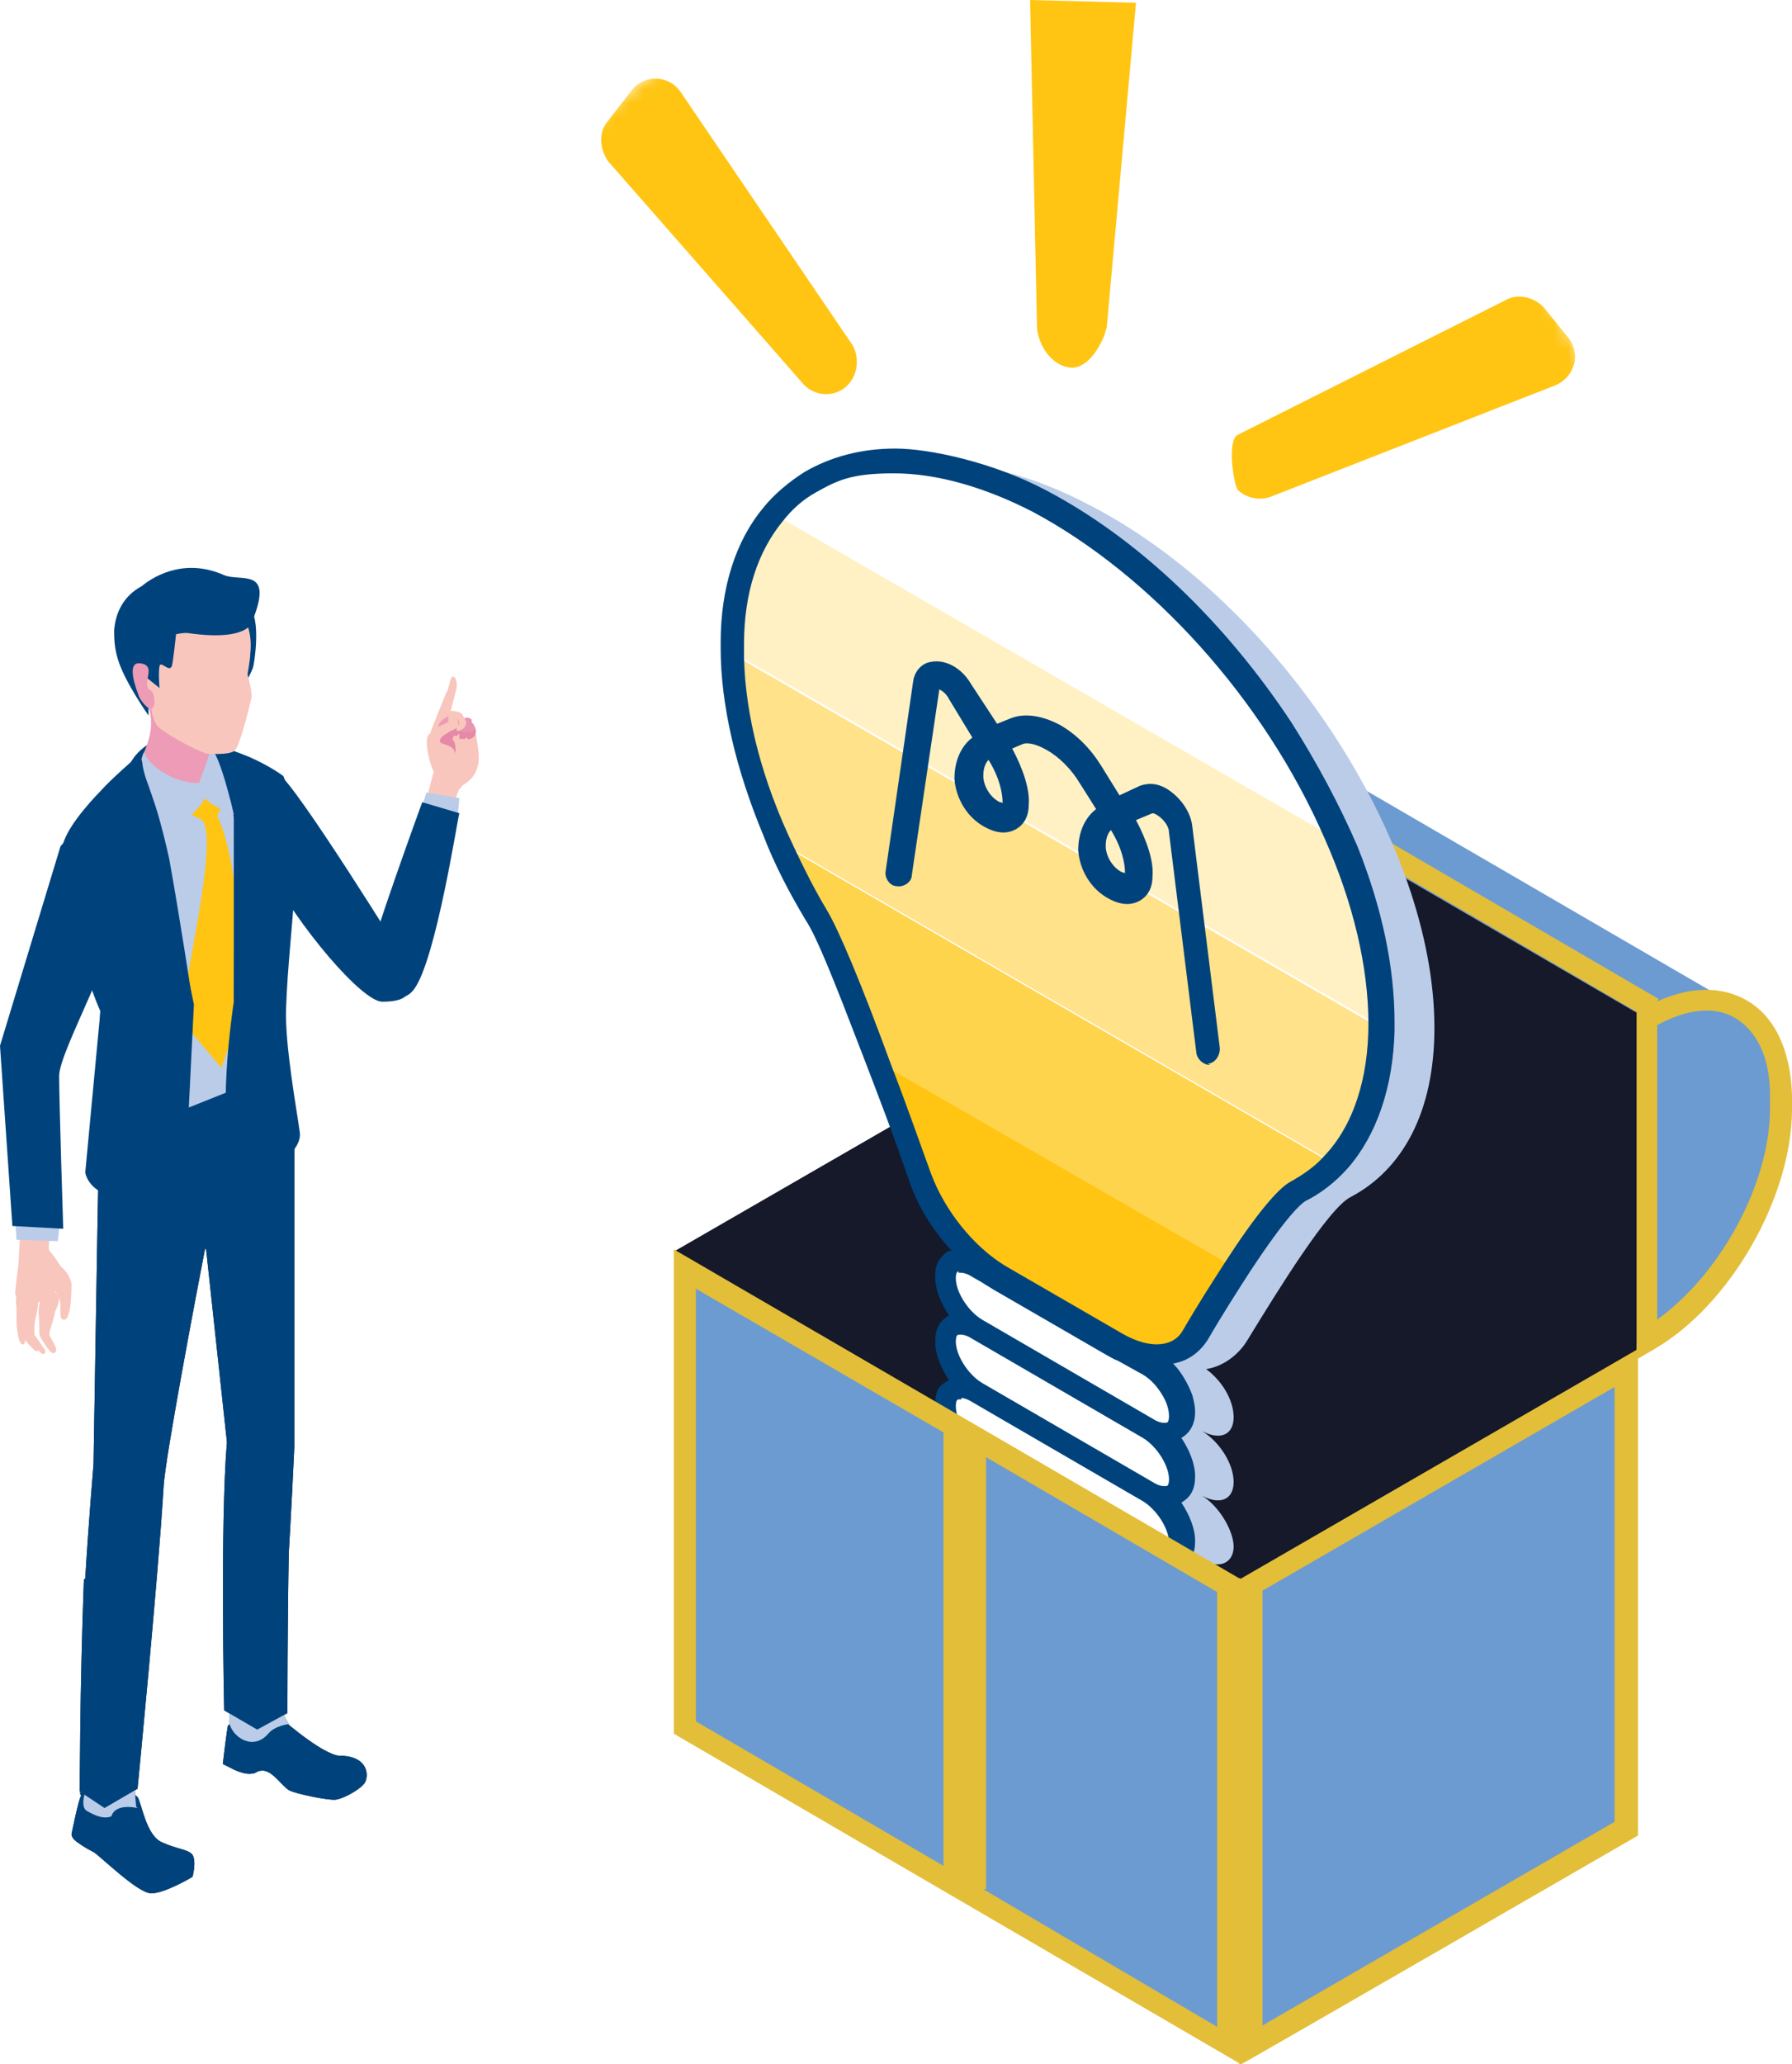 <?xml version="1.0" encoding="UTF-8"?>
<svg xmlns="http://www.w3.org/2000/svg" width="130.3" height="150" xmlns:xlink="http://www.w3.org/1999/xlink" version="1.1" viewBox="0 0 130.3 150">
  <defs>
    <style>
      .cls-1 {
        mask: url(#mask);
      }

      .cls-2 {
        fill: #f8c6bd;
      }

      .cls-3 {
        fill: #fff1c4;
      }

      .cls-4 {
        fill: #e3be38;
      }

      .cls-5 {
        fill: #e688a7;
      }

      .cls-6 {
        fill: url(#linear-gradient-3);
      }

      .cls-7 {
        fill: url(#linear-gradient-2);
      }

      .cls-8 {
        fill: #ffc512;
      }

      .cls-9 {
        fill: #bbcce9;
      }

      .cls-10 {
        fill: url(#linear-gradient);
      }

      .cls-11 {
        fill: #ed9bb6;
      }

      .cls-12 {
        isolation: isolate;
      }

      .cls-13 {
        mask: url(#mask-2);
      }

      .cls-14 {
        mask: url(#mask-1);
      }

      .cls-15 {
        fill: #e895b0;
      }

      .cls-16 {
        mix-blend-mode: multiply;
      }

      .cls-17 {
        filter: url(#luminosity-invert-noclip);
      }

      .cls-18 {
        fill: #00437c;
      }

      .cls-19 {
        fill: #fff;
      }

      .cls-20 {
        fill: #6c9bd2;
      }

      .cls-21 {
        fill: #ffd44d;
      }

      .cls-22 {
        fill: #1e252b;
      }

      .cls-23 {
        fill: #151929;
      }

      .cls-24 {
        fill: #ffe289;
      }

      .cls-25 {
        filter: url(#luminosity-invert-noclip-3);
      }

      .cls-26 {
        filter: url(#luminosity-invert-noclip-2);
      }
    </style>
    <filter id="luminosity-invert-noclip" x="39.3" y="2" width="30.5" height="32.3" color-interpolation-filters="sRGB" filterUnits="userSpaceOnUse">
      <feColorMatrix result="cm" values="-1 0 0 0 1 0 -1 0 0 1 0 0 -1 0 1 0 0 0 1 0"/>
      <feFlood flood-color="#fff" result="bg"/>
      <feBlend in="cm" in2="bg"/>
    </filter>
    <linearGradient id="linear-gradient" x1="1711.6" y1="-4899.5" x2="1712.1" y2="-4878.6" gradientTransform="translate(-1203.1 4601) scale(.7 .9)" gradientUnits="userSpaceOnUse">
      <stop offset=".1" stop-color="#fff"/>
      <stop offset="1" stop-color="#000"/>
    </linearGradient>
    <mask id="mask" x="39.3" y="2" width="30.5" height="32.3" maskUnits="userSpaceOnUse">
      <g class="cls-17">
        <rect class="cls-10" x="46.7" y="3.6" width="15.5" height="29.1" transform="translate(1 38.9) rotate(-39.6)"/>
      </g>
    </mask>
    <filter id="luminosity-invert-noclip-2" x="84.5" y="16.9" width="33" height="26.9" color-interpolation-filters="sRGB" filterUnits="userSpaceOnUse">
      <feColorMatrix result="cm" values="-1 0 0 0 1 0 -1 0 0 1 0 0 -1 0 1 0 0 0 1 0"/>
      <feFlood flood-color="#fff" result="bg"/>
      <feBlend in="cm" in2="bg"/>
    </filter>
    <linearGradient id="linear-gradient-2" x1="-1910.8" y1="-3030.9" x2="-1910.3" y2="-3010" gradientTransform="translate(1504.6 2860.4) scale(.7 .9)" xlink:href="#linear-gradient"/>
    <mask id="mask-1" x="84.5" y="16.9" width="33" height="26.9" maskUnits="userSpaceOnUse">
      <g class="cls-26">
        <rect class="cls-7" x="93.2" y="15.9" width="15.5" height="29.1" transform="translate(82.8 -73.4) rotate(63.3)"/>
      </g>
    </mask>
    <filter id="luminosity-invert-noclip-3" x="71.3" y="-1.3" width="15.8" height="29.2" color-interpolation-filters="sRGB" filterUnits="userSpaceOnUse">
      <feColorMatrix result="cm" values="-1 0 0 0 1 0 -1 0 0 1 0 0 -1 0 1 0 0 0 1 0"/>
      <feFlood flood-color="#fff" result="bg"/>
      <feBlend in="cm" in2="bg"/>
    </filter>
    <linearGradient id="linear-gradient-3" x1="-195.4" y1="-3632.2" x2="-194.9" y2="-3611.3" gradientTransform="translate(222.2 3407.4) scale(.7 .9) skewX(0)" xlink:href="#linear-gradient"/>
    <mask id="mask-2" x="71.3" y="-1.3" width="15.8" height="29.2" maskUnits="userSpaceOnUse">
      <g class="cls-25">
        <rect class="cls-6" x="71.4" y="-1.2" width="15.5" height="29.1" transform="translate(-.1 .7) rotate(-.5)"/>
      </g>
    </mask>
  </defs>
  <!-- Generator: Adobe Illustrator 28.7.1, SVG Export Plug-In . SVG Version: 1.2.0 Build 142)  -->
  <g class="cls-12">
    <g id="_レイヤー_1" data-name="レイヤー_1">
      <g class="cls-16">
        <g>
          <g>
            <g>
              <g>
                <path class="cls-20" d="M85.3,49.3l41.3,24c-1.8-1-4.2-.9-6.9.7l-41.3-24c2.7-1.6,5.1-1.7,6.9-.7Z"/>
                <polygon class="cls-4" points="119.8 74 78.5 49.9 80.3 49.1 120.6 72.6 119.8 74"/>
              </g>
              <polygon class="cls-23" points="119 98.8 77.7 74.7 78.4 50 119.7 74 119 98.8"/>
              <g>
                <path class="cls-20" d="M119.7,74c5.4-3.1,9.7-.6,9.8,5.6v1c0,6.2-4.3,13.7-9.7,16.8v-23.4Z"/>
                <path class="cls-4" d="M119,98.8v-25.2c0,0,.3-.2.3-.2,2.9-1.7,5.6-1.9,7.7-.7,2.1,1.2,3.2,3.7,3.3,6.9v1c0,6.4-4.5,14.3-10.1,17.5l-1.2.7ZM120.5,74.5v21.4c4.6-3.3,8.2-9.9,8.2-15.3v-1c0-2.7-.9-4.6-2.5-5.6-1.5-.9-3.5-.7-5.7.5Z"/>
              </g>
            </g>
            <g>
              <polygon class="cls-23" points="77.8 74.1 77.9 109.4 118.6 133 118.4 98.4 77.8 74.1"/>
              <polygon class="cls-23" points="76.4 75.5 76.5 110.8 117.7 133.3 117.6 99.5 76.4 75.5"/>
              <polygon class="cls-23" points="49.1 90.9 77.7 74.4 77.8 109.3 49.2 125.8 49.1 90.9"/>
            </g>
            <g>
              <g>
                <path class="cls-9" d="M79.2,36.7c-12.3-6.5-22.1-1.9-22.3,10.3-.1,6.2,2.2,13.2,6.1,19.8,1.6,2.7,5.3,13,7.5,19.1.8,2.2,2.6,4.3,4.3,6.3-1.3-.7-2.3-.3-2.3,1s1,2.9,2.3,3.7c-1.3-.7-2.3-.3-2.3,1s1,2.9,2.3,3.7c-1.3-.7-2.3-.3-2.3,1s.9,2.6,2,3.4c.5,2.8,3.3,6.3,6.6,8.2,3.3,1.9,6,1.6,6.6-.7,1.1.5,2,0,2-1.1s-1-2.9-2.3-3.7c1.3.7,2.3.3,2.3-1h0c0-1.3-1-2.9-2.3-3.7,1.3.7,2.3.3,2.3-1s-.9-2.7-2-3.5c1.3-.2,2.4-1.1,3-2.1,2.2-3.6,5.9-9.6,7.5-10.4,3.8-2,6.1-6.2,6.1-12.3,0-13.5-11.3-30.8-24.9-37.9Z"/>
                <path class="cls-19" d="M75.5,36.5c-12.3-6.5-22.1-1.9-22.3,10.3-.1,6.2,2.2,13.2,6.1,19.8,1.6,2.7,5.3,13,7.5,19.1.8,2.2,2.6,4.3,4.3,6.3-1.3-.7-2.3-.3-2.3,1s1,2.9,2.3,3.7c-1.3-.7-2.3-.3-2.3,1s1,2.9,2.3,3.7c-1.3-.7-2.3-.3-2.3,1s.9,2.6,2,3.4c.5,2.8,3.3,6.3,6.6,8.2,3.3,1.9,6,1.6,6.6-.7,1.1.5,2,0,2-1.1s-1-2.9-2.3-3.7c1.3.7,2.3.3,2.3-1h0c0-1.3-1-2.9-2.3-3.7,1.3.7,2.3.3,2.3-1s-.9-2.7-2-3.5c1.3-.2,2.4-1.1,3-2.1,2.2-3.6,5.9-9.6,7.5-10.4,3.8-2,6.1-6.2,6.1-12.3,0-13.5-11.3-30.8-24.9-37.9Z"/>
                <g>
                  <path class="cls-8" d="M84.2,98.5c-.9,0-2-.3-3.1-1l-8.3-4.8c-2.5-1.4-4.8-4.2-5.8-7.1-.7-1.9-1.7-4.8-2.9-8l-.4-1.2,26.5,15.3-.3.4c-.9,1.4-2,3.1-3.1,5-.5.9-1.4,1.3-2.5,1.3Z"/>
                  <path class="cls-21" d="M97.6,84.9c-.9,1-1.9,1.8-3,2.4-.7.4-2.2,2.2-4.2,5.2l-1-.6-25-14.4h0s-1.5-.9-1.5-.9c-1.6-4.3-3.2-8.3-4.1-9.8-1.2-2-2.3-4.1-3.1-6.1l1.7,1,39.2,22.7,1,.6Z"/>
                  <path class="cls-24" d="M101,75.1c-.1,4.1-1.3,7.5-3.4,9.8l-1-.6-39.2-22.7-1.7-1c-2-4.7-3.1-9.4-3.1-13.5l1.1.7,46.1,26.6,1.1.7Z"/>
                  <path class="cls-3" d="M101,74.4c0,.2,0,.4,0,.6l-1.1-.7-46.1-26.6-1.1-.7c0-.1,0-.3,0-.4,0-3.9,1.1-7.2,3-9.6l1,.6,40,23.1,1.6,1c1.8,4.4,2.7,8.7,2.7,12.7Z"/>
                  <path class="cls-19" d="M98.3,61.7l-1.6-1-40-23.1-1-.6c.8-1,1.8-1.9,2.9-2.5,4.4-2.6,10.6-2.1,17.2,1.3,6.7,3.5,13,9.5,17.8,16.8,1.9,3,3.5,6,4.7,9Z"/>
                </g>
                <path class="cls-18" d="M81.2,116c-1.3,0-2.8-.5-4.3-1.4-3.4-2-6.3-5.5-6.9-8.6-1.2-1-2-2.5-2-3.8s.3-1.5,1-1.9c0,0,0,0,0,0-.6-.9-1-1.9-1-2.8s.3-1.5,1-1.9c0,0,0,0,0,0-.6-.9-1-1.9-1-2.8s.2-1.1.5-1.5c.1-.1.3-.3.5-.4,0,0,.1,0,.2,0-1.4-1.5-2.5-3.3-3.1-5.1-1.2-3.5-2.4-6.6-3.4-9.2-2-5.2-3.3-8.5-4.1-9.7-1.2-2-2.3-4.1-3.1-6.2-2-4.8-3.1-9.5-3.1-13.6v-.4c0-4,1.1-7.4,3.1-9.8.8-1,1.9-1.9,3-2.6,1.9-1.1,4.1-1.7,6.6-1.7s7.1,1,10.9,3c6.7,3.5,13,9.5,17.9,16.9,1.9,3,3.5,6,4.8,9,1.8,4.5,2.7,8.8,2.7,12.8s0,.4,0,.6c-.1,4.1-1.3,7.6-3.4,10-.9,1-1.9,1.8-3.1,2.4-.3.2-1.3,1-4,5.1-.9,1.4-2,3.1-3.1,5-.6.9-1.4,1.5-2.5,1.7.6.6,1.1,1.5,1.4,2.3.1.4.2.8.2,1.2,0,.8-.3,1.5-1,1.9,0,0,0,0,0,0,.6.9,1,1.9,1,2.8s-.3,1.5-1,1.9c0,0,0,0,0,0,.6.9,1,1.9,1,2.8s-.3,1.5-1,1.9c-.3.2-.6.3-1,.3s-.2,0-.3,0c-.3.6-.7,1-1.2,1.3-.6.3-1.2.5-2,.5ZM72.3,107.5c1.1,2.2,3.2,4.4,5.5,5.7,1.3.7,2.5,1.1,3.4,1.1s.9,0,1.2-.3c.2-.1.4-.3.5-.5l-10.6-6.1ZM69.9,101.7c0,0-.2,0-.2,0-.2,0-.2.4-.2.5,0,.6.3,1.4.9,2.1.3.4.7.7,1,.9l12.4,7.2c.2.1.4.2.6.2,0,0,.1,0,.2,0,0,0,.2,0,.2,0,.2,0,.2-.4.2-.5,0-1-.9-2.4-1.9-3l-12.4-7.2c-.3-.2-.6-.3-.8-.3ZM69.9,97c0,0-.2,0-.2,0-.2,0-.2.4-.2.5,0,1,.9,2.4,1.9,3l12.4,7.2c.3.2.6.3.8.3s.2,0,.2,0c.2,0,.2-.4.2-.5,0-1-.9-2.4-1.9-3l-12.4-7.2c-.3-.2-.6-.3-.8-.3ZM69.7,92.4c-.2,0-.2.4-.2.5,0,1,.9,2.4,1.9,3l12.4,7.2c.3.2.6.3.8.3s.2,0,.2,0c.2,0,.2-.4.2-.5,0-.5-.2-1.1-.6-1.7h0c-.4-.6-.8-1-1.3-1.3l-1.8-1c-.3-.1-.6-.3-.8-.4l-8.3-4.8c-.3-.2-.5-.3-.8-.5l-.7-.4c-.3-.2-.6-.3-.8-.3s-.2,0-.2,0h0s0,0,0,0ZM64.8,77.4c1.2,3.1,2.2,6,2.9,7.9,1,2.7,3.1,5.3,5.4,6.7l8.3,4.8c1,.6,1.9.9,2.7.9s1.5-.3,1.9-1c1.1-1.9,2.2-3.6,3.1-5,2.2-3.4,3.8-5.3,4.7-5.8.9-.5,1.8-1.1,2.5-1.9,2.1-2.2,3.2-5.6,3.2-9.6,0-4.1-1.1-8.8-3.2-13.5-4.4-10.1-12.6-19.1-21.2-23.7-3.5-1.8-7-2.8-10.1-2.8s-4.1.5-5.7,1.4c-.9.5-1.7,1.2-2.4,2.1-1.8,2.2-2.8,5.2-2.8,8.9,0,.3,0,.7,0,1,.1,4.2,1.3,8.9,3.6,13.7.7,1.5,1.5,3.1,2.4,4.6.9,1.5,2.5,5.3,4.7,11.3h0Z"/>
                <path class="cls-18" d="M88,77.4c-.5,0-.9-.4-1-.8l-2-16.1c0-.7-.9-1.4-1.2-1.4l-1.2.5c.8,1.5,1.3,3,1.2,4.1,0,1.1-.6,1.6-1,1.8-.4.2-1.1.4-2.2-.2-1.3-.7-2.1-2.1-2.2-3.5,0-1.2.4-2.3,1.3-3l-1.2-1.9c-.6-1-1.5-1.9-2.4-2.4-.7-.4-1.4-.6-1.8-.4l-.7.3c.8,1.5,1.3,3,1.2,4.1,0,1.1-.6,1.6-1,1.8-.4.2-1.1.4-2.2-.2-1.3-.7-2.1-2.1-2.2-3.5,0-1.2.4-2.3,1.3-3l-1.7-2.8c-.2-.4-.5-.6-.7-.7l-2,13.5c0,.5-.6.9-1.1.8-.5,0-.9-.6-.8-1.1l2-13.8c.1-.7.6-1.3,1.3-1.4,1-.2,2.2.4,2.9,1.6l1.9,2.9,1-.4c1-.4,2.3-.2,3.6.5,1.2.7,2.2,1.7,3,3l1.3,2.1,1.5-.7c.6-.2,1.2-.2,1.9.2,1,.6,1.8,1.7,1.9,2.8l2,16.1c0,.5-.3,1-.8,1.1,0,0,0,0-.1,0ZM80.8,60.3c-.4.4-.4,1-.4,1.2,0,.6.4,1.5,1.2,1.9,0,0,.2,0,.2.1,0,0,0,0,0-.1,0-.6-.2-1.8-1.1-3.2ZM71.9,55.2c-.4.4-.4,1-.4,1.2,0,.6.4,1.5,1.2,1.9,0,0,.2,0,.2.1,0,0,0,0,0-.1,0-.6-.2-1.8-1.1-3.2Z"/>
              </g>
              <g>
                <g class="cls-1">
                  <path class="cls-8" d="M55.6,24.7l2.8,3.2c1,1.1,2.8,1,3.6-.4h0c.4-.7.4-1.7,0-2.4l-12.5-18.4c-.9-1.3-2.7-1.3-3.6-.1l-1.7,2.2c-.7.8-.6,2,0,2.9l11.4,13Z"/>
                </g>
                <g class="cls-14">
                  <path class="cls-8" d="M90,31.6c-.8.4-.3,3.6,0,4h0c.6.6,1.6.8,2.4.5l20.7-8.1c1.4-.6,1.9-2.3.9-3.5l-1.7-2.1c-.7-.8-1.9-1.1-2.8-.6l-19.5,9.8Z"/>
                </g>
                <g class="cls-13">
                  <path class="cls-8" d="M75.4,23.7c0,.9.7,2.7,2.3,3,1.6.3,2.8-2.4,2.8-3.2L82.6.2l-7.7-.2.5,23.7Z"/>
                </g>
              </g>
            </g>
            <g>
              <g>
                <polygon class="cls-20" points="90.7 115 118.5 99 118.6 133 90.8 149.1 90.7 115"/>
                <path class="cls-4" d="M119,98.1l-28.9,16.7v35.3c.1,0,29-16.7,29-16.7v-35.3ZM91.8,147.2v-31.6c0,0,25.6-14.8,25.6-14.8v31.6c0,0-25.6,14.8-25.6,14.8Z"/>
              </g>
              <g>
                <polygon class="cls-20" points="50 92.4 50.1 125.7 89.1 148.4 89 115 50 92.4"/>
                <path class="cls-4" d="M90.1,114.7l-41.1-23.9v35.2c0,0,41.2,24,41.2,24v-35.3ZM50.5,93.6l18.1,10.5v31.5l-18-10.5v-31.6ZM71.5,137.3h.2v-31.4l16.8,9.8v31.6c0,0-17-10-17-10Z"/>
              </g>
            </g>
          </g>
          <g>
            <g>
              <path class="cls-18" d="M29.5,69.9s-8.1-13.1-9.3-13.7c-1.3-.6-1.5,5.2-.6,7.1,2,3.9,6.7,9.5,8.2,9.5,2.1,0,2.4-.8,1.8-2.9Z"/>
              <g>
                <g>
                  <path class="cls-2" d="M30.7,59.6l1.6.7s1.1-3.1,1.2-3.2c-.4-.9-1.2-1-2-.9l-.9,3.5Z"/>
                  <g>
                    <path class="cls-2" d="M31.6,56.3s-.4-1.1-.3-2c.1-.9.6-1.7.7-1.8,0,0,.2-.5.5-.6.2-.1.7,0,.9,0,.4.2.6.6.8.8.2.2.4.2.4.4,0,1.1.9,2.9-1,4-.3.9-2-.7-2-.7Z"/>
                    <g>
                      <g>
                        <path class="cls-5" d="M34.2,52.7c0,.1-.1.4-.2.5s-.2.3,0,.5c.2.1.5-.2.5-.2,0,0,.2-.4,0-.7-.1-.3-.3-.3-.4-.2Z"/>
                        <path class="cls-15" d="M34,52.6c0,.1,0,.3,0,.3,0,0,0,.3.2.3.2,0,.4-.2.3-.4,0-.1-.1-.2-.2-.3-.1-.1-.3-.1-.4,0Z"/>
                      </g>
                      <g>
                        <path class="cls-5" d="M33.4,53.3c0-.1.1-.1.2-.3,0,0,0,0,0,0,0,0,0,0,0,0,.1,0,.6.2.6.2,0,0-.3.4-.4.5-.1,0-.4,0-.4,0,0,0,0-.2,0-.3Z"/>
                        <path class="cls-15" d="M33.7,52.7c0-.1,0-.3,0-.4.1-.2.4-.2.6,0,0,0,0,.3,0,.4,0,.4-.3.4-.4.5-.1.1-.4,0-.4-.1,0-.3.1-.5.1-.5Z"/>
                      </g>
                      <g>
                        <path class="cls-11" d="M32.5,50.8c-.5,1.5-1.2,2.7-1.2,2.7.5.3,1.3-.8,1.3-.8v-.8c.1,0,.4-1.9.4-1.9.1-.5-.4.6-.5.8Z"/>
                        <path class="cls-2" d="M32.5,50.2c-.6,1.5-1.2,3-1.2,3,.5.3.5-.5.7-.7.2-.3.5-.3.7-.6.1-.3.5-1.9.5-1.9.1-.5-.2-1.1-.4-.7-.1.2-.2.8-.3,1Z"/>
                      </g>
                      <g>
                        <path class="cls-5" d="M33.5,53.2c0,0-.3.3-.3.3,0,0-.2,0-.2-.1,0,0,0-.3,0-.3,0-.2.2-.6.3-.7,0,0,.5,0,.5.2,0,.3-.3.6-.3.6Z"/>
                        <path class="cls-2" d="M33.4,52.7c0-.2-.1-.4-.1-.4,0,0-.6-.2-.7-.3,0,0-.1-.2,0-.3s.9,0,1,.2c.1.2.3.5.3.6,0,.5-.6.7-.7.6-.2-.1.1-.4.2-.5Z"/>
                      </g>
                    </g>
                    <g>
                      <path class="cls-5" d="M32.6,55.5c-.6-.3-1-2.2-.8-2.3.2-.1.4-.2.6-.3.3-.2.4-.4.6-.7,0,0,0,0,.2,0,.3.2,0,.4,0,.8,0,.2-.3.6-.3.7,0,.1.2.2.2.5.1.4-.1,1.4-.5,1.2Z"/>
                      <path class="cls-2" d="M31.6,56.2c-.4-.7-.7-2.2-.5-2.7.2-.3.6-.6.8-.7.2-.1.7-.3,1-.5.1,0,.1-.2.2-.2.2,0,.3.6.2.7-.1.2-.6.3-.8.5,0,0-.6.3-.5.6,0,.2.8.2,1,.6.2.4.3,1.2,0,1.6-.3.4-1.4.7-1.3.3Z"/>
                    </g>
                  </g>
                </g>
                <polygon class="cls-9" points="30.7 58.6 33.3 59.1 33.4 58 31 57.6 30.7 58.6"/>
                <path class="cls-18" d="M27,69.2s1.5,4.8,3.1,2.7c1.6-2.1,3.2-12.6,3.3-12.8l-2.7-.8s-3.9,10.7-3.6,10.8Z"/>
              </g>
            </g>
            <g>
              <g>
                <g>
                  <g>
                    <path class="cls-22" d="M16.6,125.3c-.1.3-.4,2.9-.4,2.9l.6.3s.9.5,1.5.4c.3,0,.4-.2.6-.2.8-.2,1.5,1,2.1,1.4.6.3,2.7.7,3.3.7.6,0,2.2-.9,2.3-1.4.2-.6,0-1.7-1.7-1.8-1.1.2-4.2-2.5-4.2-2.5l-2.8-.6-1.3.9Z"/>
                    <path class="cls-22" d="M20.4,121.4c-1.6-.8-3.5,0-3.5,0l-.2,3.4c-.3,1,1.5,2.7,2.8,1.2.5-.6,1.5-.7,1.5-.7-.8-1.3-1.1-2.6-.7-3.9Z"/>
                  </g>
                  <path class="cls-22" d="M21.4,83.1s0,13.2,0,22.1c0,.2-.3,6.1-.4,7.6-.1,4.9-.1,11.7-.1,11.7l-2.2,1.2-2.4-1.4s-.3-13.6.2-19.5l-1.6-14.8,6.4-7Z"/>
                  <path class="cls-22" d="M18.8,87.1l-3.7,3.2c0,1.5.2,3.6.8,3.9.5.3,3.1-7.1,3-7.1Z"/>
                </g>
                <g>
                  <g>
                    <path class="cls-22" d="M5.9,130.5c-.2.3-.7,2.8-.7,2.8,0,0,0,.2.2.4.2.2.8.6,1.4.9.4.2,3.2,3,4.2,3s3-1.2,3-1.2c0,0,.3-1.1,0-1.6-.3-.4-1.1-.4-2.2-.9-1.2-.5-1.5-2.9-1.8-3.3-.3-.4-2.7-.9-2.7-.9l-1.5.6Z"/>
                    <path class="cls-22" d="M9.9,131.3s-.3-3.3-.2-4l-3.1-.8c-.1,1.4,0,3.1-.2,3.3-.2.2-.6,1.5-.1,1.8.2.1,1.1.7,1.8.4.3-1,1.9-.6,1.9-.6Z"/>
                  </g>
                  <path class="cls-22" d="M6.2,114.7c.2-3.5.6-8.3.6-8.3l.3-18.1c2.9-.7,5.5.3,7.8,2.5-.6,3.1-2.9,15.2-3,17.2-.4,6.7-1.9,22-1.9,22l-2.4,1.4-1.8-1.2s0-7.5.3-15.4Z"/>
                </g>
                <g>
                  <polygon class="cls-22" points="7.2 83 16.1 78.2 21.1 79.2 21.2 83.5 15 90.8 7.1 88.3 7.2 83"/>
                  <path class="cls-22" d="M18,77.2s-10,3.8-10.1,4.5c-.1,1-1.3,6.4.7,6.8s5.4-.5,6.1-4.9c4.7,5,5.2,2.2,5.9,1.1.7-1.1.2-4.6.2-5,.2,0-2.9-2.5-2.9-2.5Z"/>
                </g>
              </g>
              <g>
                <g>
                  <g>
                    <path class="cls-18" d="M16.6,125.3c-.1.3-.4,2.9-.4,2.9l.6.3s.9.5,1.5.4c.3,0,.4-.2.6-.2.8-.2,1.5,1,2.1,1.4.6.3,2.7.7,3.3.7.6,0,2.2-.9,2.3-1.4.2-.6,0-1.7-1.7-1.8-1.1.2-4.2-2.5-4.2-2.5l-2.8-.6-1.3.9Z"/>
                    <path class="cls-9" d="M20.4,121.4c-1.6-.8-3.5,0-3.5,0l-.2,3.4c-.3,1,1.5,2.7,2.8,1.2.5-.6,1.5-.7,1.5-.7-.8-1.3-1.1-2.6-.7-3.9Z"/>
                  </g>
                  <path class="cls-18" d="M21.4,83.1s0,13.2,0,22.1c0,.2-.3,6.1-.4,7.6-.1,4.9-.1,11.7-.1,11.7l-2.2,1.2-2.4-1.4s-.3-13.6.2-19.5l-1.6-14.8,6.4-7Z"/>
                  <path class="cls-18" d="M18.8,87.1l-3.7,3.2c0,1.5.2,3.6.8,3.9.5.3,3.1-7.1,3-7.1Z"/>
                </g>
                <g>
                  <g>
                    <path class="cls-18" d="M5.9,130.5c-.2.3-.7,2.8-.7,2.8,0,0,0,.2.2.4.2.2.8.6,1.4.9.4.2,3.2,3,4.2,3s3-1.2,3-1.2c0,0,.3-1.1,0-1.6-.3-.4-1.1-.4-2.2-.9-1.2-.5-1.5-2.9-1.8-3.3-.3-.4-2.7-.9-2.7-.9l-1.5.6Z"/>
                    <path class="cls-9" d="M9.9,131.3s-.3-3.3-.2-4l-3.1-.8c-.1,1.4,0,3.1-.2,3.3-.2.2-.6,1.5-.1,1.8.2.1,1.1.7,1.8.4.3-1,1.9-.6,1.9-.6Z"/>
                  </g>
                  <path class="cls-18" d="M6.2,114.7c.2-3.5.6-8.3.6-8.3l.3-18.1c2.9-.7,5.5.3,7.8,2.5-.6,3.1-2.9,15.2-3,17.2-.4,6.7-1.9,22-1.9,22l-2.4,1.4-1.8-1.2s0-7.5.3-15.4Z"/>
                </g>
                <g>
                  <polygon class="cls-18" points="7.2 83 16.1 78.2 21.1 79.2 21.2 83.5 15 90.8 7.1 88.3 7.2 83"/>
                  <path class="cls-18" d="M18,77.2s-10,3.8-10.1,4.5c-.1,1-1.3,6.4.7,6.8s5.4-.5,6.1-4.9c4.7,5,5.2,2.2,5.9,1.1.7-1.1.2-4.6.2-5,.2,0-2.9-2.5-2.9-2.5Z"/>
                </g>
              </g>
            </g>
            <g>
              <g>
                <path class="cls-9" d="M11.8,53.6c-1.5,1-3.6,4.1-3.6,4.1l4,23.4,6.5-2.6.7-19.3s-2.3-3.9-3.9-4.5c-1.6-.6-2.3-2.2-3.8-1.2Z"/>
                <path class="cls-8" d="M15.7,59.4c.5-.7.6-1.6.3-2-.3-.4-1.2-1.2-1.1-1.1-.6.7-2.4,1.1-2.2,2.3l2,1c1.3,1.6-1.6,12.3-1.4,14.7l2.8,3.3,1.6-4.6s-.1-10-1.9-13.7Z"/>
              </g>
              <path class="cls-18" d="M14.7,53.8s2.2.7,3.4,1.2c1.6.7,2.5,1.4,2.5,1.4,1.8,4.1.4,10.8.2,16.9-.1,2.6.8,7.5,1,9,.2,1.5-2.6,3.5-4.5,1.9-1.8-1.7-.3-11.4-.3-11.4,0,0,.1-9.8.2-12.9-.4-2.6-2.4-6.2-2.4-6.2Z"/>
              <path class="cls-18" d="M4.6,61.3c.4-1.5,2.7-3.8,2.7-3.8.7-.8,2.4-2.3,3.8-3.5,0,0-.8,2.1-.4,3.3.4,1.2,3.4,15.7,3.4,15.7l-.5,10.1s-.8,4-4,4-3.4-1.9-3.4-1.9l1.1-11.7c-1.8-4.1-3.1-10.8-2.7-12.3Z"/>
              <path class="cls-18" d="M7.3,73.2s-.2,5.9-.3,5.9c4-.7-.9-14.7-1.5-15.2-1.4-1.2-1.6-.4-1.4,1.2,0,.7,3.2,8,3.2,8Z"/>
              <path class="cls-18" d="M19.1,57.3c-.7-1.4-4.5-3.9-4.5-3.9,0,0,2.3,4.1,2.4,6.1,0,2.3,0,13.3,0,13.3l2-11.7-.9-1.9,1.1-1.8Z"/>
              <path class="cls-18" d="M11.1,57.8c-.3-1.1,0-3.9,0-3.9-1.8,1-1.9,2.3-2,2.9,0,.6-.1,2.8-.1,2.8l1.5.9-.5,1.6,4,10.7s-.9-6-1.7-10.4c-.5-2.3-1.1-4.2-1.2-4.6Z"/>
            </g>
            <g>
              <g>
                <path class="cls-2" d="M3.6,91.6c.8.3,1.4.8,1.6,1.7,0,.3,0,2.8-.6,2.6-.3,0-.2-.8-.2-1,0-.6-.4-1.1-.8-1.7-.5-.7-.3-1,0-1.6Z"/>
                <path class="cls-2" d="M4.2,94.1c.2.2,0,.9-.2,1.2,0,.4-.5,1.6-.4,1.7.1.4.7,1,.4,1.3-.3.3-.9-.9-1.1-1.2-.1-.3,0-1.1-.1-1.7,0-.3.1-1,.2-1.3.1-.4.8-.5,1.1-.1,0,0,0,0,0,0Z"/>
                <path class="cls-2" d="M3.8,89.4c-.3,0-1.9-1-2.1-.9-.3.2-.3,3.4-.4,3.7-.1.7-.2,1.8-.2,1.8,0,0,.1.6.5.7.3,0,.6.1.8,0,.9,0,2-1,2.3-1.8.1-.4-.6-1.4-1.1-2-.2-.2.2-1.6,0-1.6Z"/>
                <path class="cls-2" d="M1.9,94.7c0,.8,0,2.4,0,2.3,0,0,1,1.4,1.2,1.4.3,0,.2-.3.1-.4-.2-.3-.7-1-.7-1,0,0,0-.3,0-.6,0-.6.6-2,0-2.3-.5,0-.8.3-.8.6Z"/>
                <path class="cls-2" d="M1.8,94.5c-.3.4-.4,2.6-.1,2.7,0,0,.7,1,1,1s-.5-1.2-.5-1.2c0,0,0-.7,0-1,0-.3.2-.7,0-1.1-.1-.4-.3-.5-.4-.4Z"/>
                <path class="cls-2" d="M1.7,96.4c0-.4.4-1.4.1-1.7,0-.1-.4-.5-.6-.5,0,0-.1.6,0,.7,0,.2,0,.6,0,.8,0,.4,0,.8.1,1.2,0,.3.2.9.4.8.3-.2,0-.8,0-1.2Z"/>
              </g>
              <polygon class="cls-9" points="4.2 90.2 1.2 90.1 1.1 88.4 4.4 88.5 4.2 90.2"/>
              <path class="cls-18" d="M4.6,89.3l-3.7-.2-.9-13.1,4.4-14.5c1.7-2.1,3.9,2.3,4,5s-4.1,9.9-4.1,11.7c0,1.8.3,11.2.3,11.2Z"/>
            </g>
            <g>
              <path class="cls-9" d="M15.1,54.2c.8,0,1.9,5,1.9,5-.5-.2-1.6-.6-2.2-1.3l-.3-1.1c0-.3.5-1.9.5-2.6Z"/>
              <g>
                <path class="cls-18" d="M15.4,42.7c.9,0,2.2.9,2.7,1.4.9.8.4,4.1.3,4.4s-.6,1.3-.6,1.3c0,0-3.7-7.2-2.4-7.1Z"/>
                <path class="cls-11" d="M15.8,53.1c-.3.8-.9,2.8-1.3,3.7-.4.9-1,1.4-2,.8-.7-.4-2.4-2.2-2.2-2.5.8-1.8.8-2.6.5-3.8-.6-2.6,4.2.3,5,1.8Z"/>
                <path class="cls-2" d="M15.4,54.8c.6,0,1.5,0,1.7-.3.3-.2,1.1-3.3,1.2-3.9,0-.5-.3-1.6-.3-1.6,0,0,.2-1.1.2-1.5.4-3.7-2.9-5.3-6.2-4.3-4.1,1.3-2.6,3.9-1.6,6.9.1.4.5.8.6,1.2,0,.4.1.9.4,1.4.3.5,3.3,2.1,3.8,2.1Z"/>
                <path class="cls-18" d="M8.3,45.8c.1-1.3.7-2.5,2-3.2,1.1-.9,3.3-2,6-.8,1.2.5,3.6-.6,2.1,3.2,0,0,0,1.7-4.8,1-.5,0-.8.1-.8.1,0,0-.2,1.9-.3,2.3-.2.5-.8-.4-.9,0-.1.5,0,1.6,0,1.6l-1-.8s0-.2-.4-.2c-.2,0,.4,1.2.6,2.1,0,.3,0,.9,0,.9,0,0-1.7-2.4-2.2-4-.3-.9-.3-1.7-.3-2.2Z"/>
                <path class="cls-11" d="M10.1,48.2c-.7,0-.5,1.1,0,2.4,0,.1.6,1,.9.9.4-.1.2-1.2,0-1.3-.9-.4.6-1.9-.9-2Z"/>
              </g>
              <path class="cls-9" d="M10.5,54.6c0,.7,1.9,2.4,4.1,2.3l.3,1.1s0,0,0,0c-.2.7-2.8,2.9-2.8,2.9l-1.3-3.8s-.9-2.2-.2-2.5Z"/>
            </g>
          </g>
        </g>
      </g>
    </g>
  </g>
</svg>
